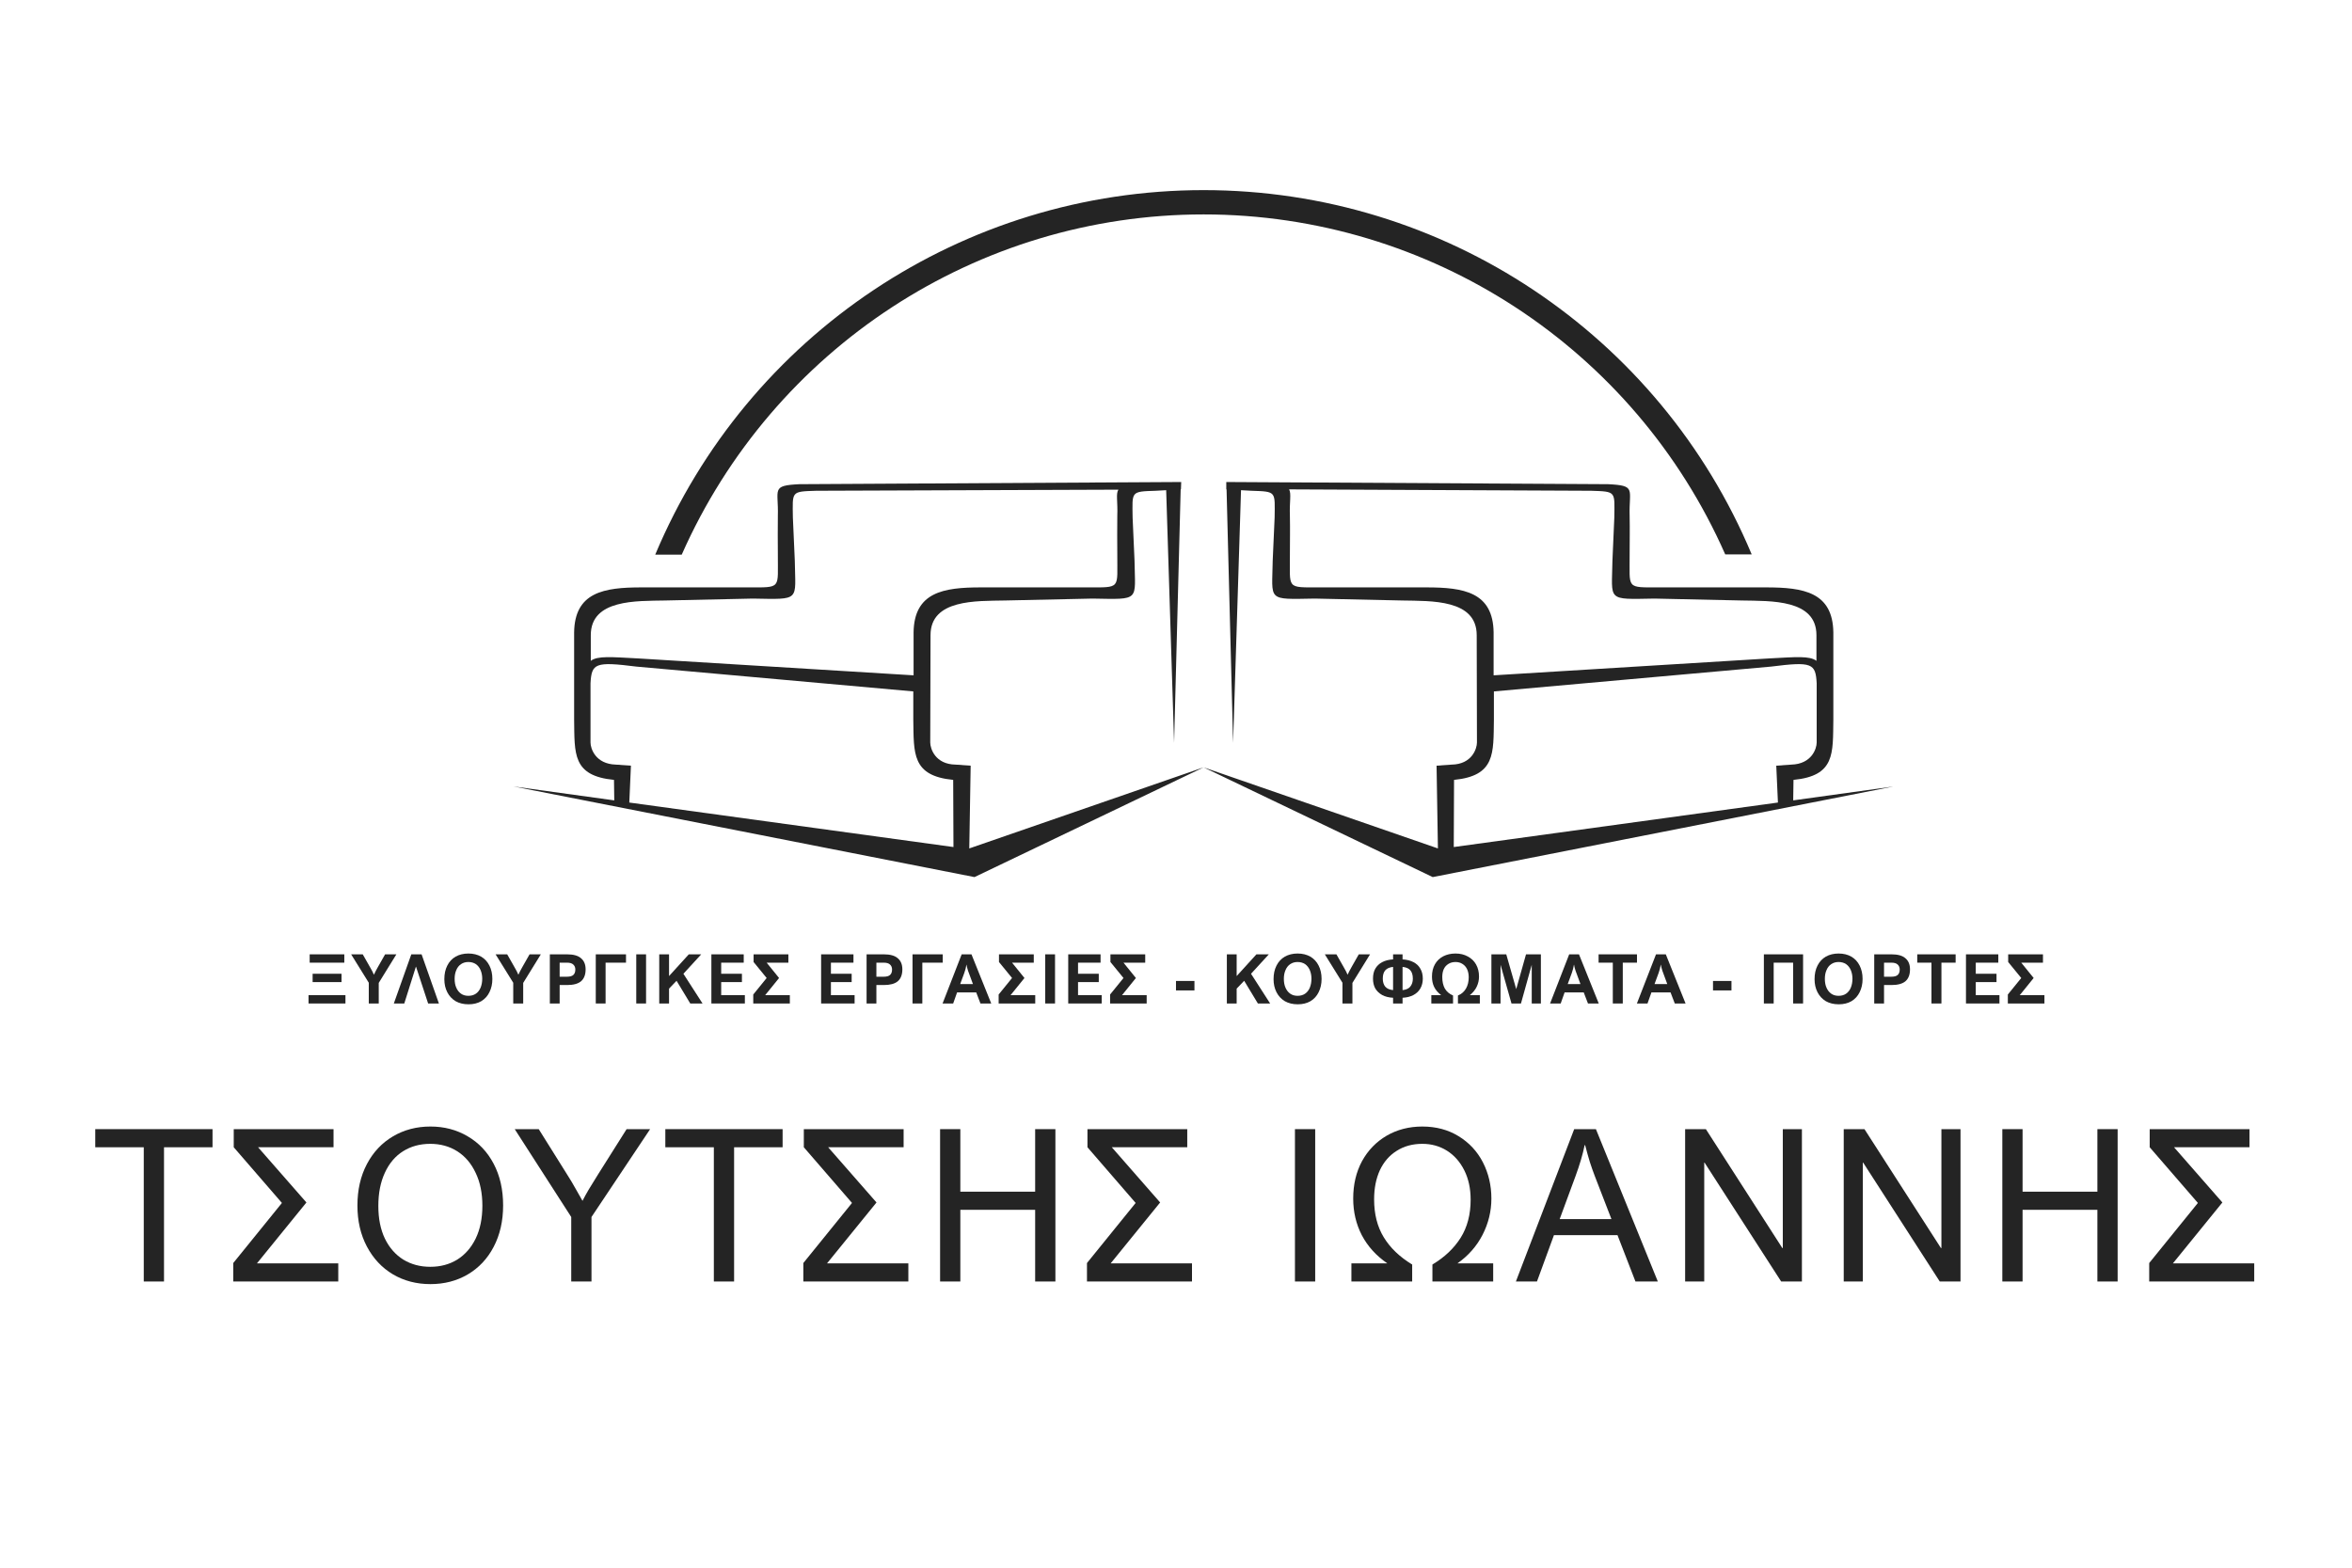 <svg xmlns="http://www.w3.org/2000/svg" xmlns:xlink="http://www.w3.org/1999/xlink" width="300" zoomAndPan="magnify" viewBox="0 0 224.88 150" height="200" preserveAspectRatio="xMidYMid meet"><defs><g></g><clipPath id="acbacbcefb"><path d="M 49.062 46 L 116 46 L 116 84 L 49.062 84 Z M 49.062 46 " clip-rule="nonzero"></path></clipPath><clipPath id="52b43375c3"><path d="M 115 46 L 180.992 46 L 180.992 84 L 115 84 Z M 115 46 " clip-rule="nonzero"></path></clipPath><clipPath id="84ef5115c2"><path d="M 62 18.133 L 168 18.133 L 168 54 L 62 54 Z M 62 18.133 " clip-rule="nonzero"></path></clipPath><clipPath id="1aad1156ba"><rect x="0" width="169" y="0" height="9"></rect></clipPath></defs><g clip-path="url(#acbacbcefb)"><path fill="#242424" d="M 56.43 65.375 L 56.43 71.043 C 56.43 71.617 56.902 73.105 58.859 73.16 L 60.297 73.262 L 60.141 76.789 L 91.152 81.047 L 91.125 74.621 C 87.152 74.23 87.363 72.086 87.309 68.848 L 87.309 66.156 L 60.82 63.781 C 56.875 63.285 56.535 63.465 56.43 65.375 Z M 112.887 46.824 L 112.914 46.824 L 112.938 46.121 L 112.758 46.121 L 76.418 46.328 C 73.672 46.461 74.43 46.801 74.352 49.359 C 74.328 50.719 74.352 51.66 74.352 53.016 C 74.328 56.387 74.77 56.203 71.426 56.203 C 68.055 56.203 64.66 56.203 61.289 56.203 C 57.738 56.203 54.914 56.648 54.863 60.516 C 54.863 63.285 54.863 66.078 54.863 68.848 C 54.914 72.113 54.68 74.23 58.676 74.621 L 58.703 76.582 L 49.062 75.25 L 93.164 83.922 L 115.082 73.422 L 92.664 81.18 L 92.797 73.262 L 91.359 73.16 C 89.398 73.133 88.93 71.617 88.93 71.043 L 88.957 60.777 C 88.957 57.328 93.32 57.512 96.062 57.457 L 104.449 57.273 C 109.07 57.352 108.523 57.535 108.473 53.645 L 108.289 49.516 C 108.262 47.008 108.078 47.035 110.508 46.957 L 111.5 46.902 L 112.258 71.07 Z M 106.824 49.359 C 106.801 50.719 106.824 51.66 106.824 53.016 C 106.801 56.387 107.242 56.203 103.898 56.203 C 100.531 56.203 97.133 56.203 93.762 56.203 C 90.211 56.203 87.387 56.648 87.336 60.516 L 87.336 64.617 L 60.926 62.996 C 58.418 62.867 57.109 62.734 56.457 63.23 L 56.457 60.777 C 56.457 57.328 60.82 57.512 63.562 57.457 L 71.949 57.273 C 76.574 57.352 76.023 57.535 75.973 53.645 L 75.789 49.516 C 75.762 47.008 75.582 47.035 78.012 46.957 L 106.93 46.852 C 106.668 47.242 106.879 47.977 106.824 49.359 Z M 106.824 49.359 " fill-opacity="1" fill-rule="evenodd"></path></g><g clip-path="url(#52b43375c3)"><path fill="#242424" d="M 173.73 65.375 L 173.73 71.043 C 173.73 71.617 173.262 73.105 171.301 73.16 L 169.863 73.262 L 170.023 76.789 L 139.012 81.047 L 139.039 74.621 C 143.008 74.23 142.801 72.086 142.852 68.848 L 142.852 66.156 L 169.367 63.781 C 173.289 63.285 173.625 63.465 173.73 65.375 Z M 117.277 46.824 L 117.25 46.824 L 117.25 46.121 L 117.434 46.121 L 153.773 46.328 C 156.516 46.461 155.758 46.801 155.836 49.359 C 155.863 50.719 155.836 51.66 155.836 53.016 C 155.863 56.387 155.418 56.203 158.762 56.203 C 162.133 56.203 165.527 56.203 168.898 56.203 C 172.449 56.203 175.273 56.648 175.324 60.516 C 175.324 63.285 175.324 66.078 175.324 68.848 C 175.273 72.113 175.508 74.23 171.512 74.621 L 171.484 76.582 L 181.098 75.25 L 137 83.922 L 115.082 73.422 L 137.496 81.18 L 137.367 73.262 L 138.801 73.16 C 140.762 73.133 141.23 71.617 141.23 71.043 L 141.207 60.777 C 141.207 57.328 136.844 57.512 134.102 57.457 L 125.715 57.273 C 121.09 57.352 121.637 57.535 121.691 53.645 L 121.875 49.516 C 121.898 47.008 122.082 47.035 119.652 46.957 L 118.66 46.902 L 117.902 71.07 Z M 123.336 49.359 C 123.363 50.719 123.336 51.66 123.336 53.016 C 123.363 56.387 122.918 56.203 126.262 56.203 C 129.633 56.203 133.027 56.203 136.398 56.203 C 139.953 56.203 142.773 56.648 142.824 60.516 L 142.824 64.617 L 169.238 62.996 C 171.746 62.867 173.051 62.734 173.707 63.23 L 173.707 60.777 C 173.707 57.328 169.344 57.512 166.598 57.457 L 158.215 57.273 C 153.59 57.352 154.137 57.535 154.191 53.645 L 154.371 49.516 C 154.398 47.008 154.582 47.035 152.152 46.957 L 123.258 46.824 C 123.492 47.242 123.285 47.977 123.336 49.359 Z M 123.336 49.359 " fill-opacity="1" fill-rule="evenodd"></path></g><g clip-path="url(#84ef5115c2)"><path fill="#242424" d="M 62.621 53.07 L 65.156 53.07 C 73.883 33.344 93.422 20.516 115.082 20.516 C 136.738 20.516 156.281 33.32 164.98 53.043 L 167.512 53.043 C 158.711 32.012 138.07 18.191 115.082 18.191 C 92.09 18.191 71.453 32.012 62.621 53.07 Z M 62.621 53.07 " fill-opacity="1" fill-rule="evenodd"></path></g><g fill="#242424" fill-opacity="1"><g transform="translate(8.646, 122.617)"><g><path d="M 11.625 -12.844 L 6.984 -12.844 L 6.984 0 L 5.047 0 L 5.047 -12.844 L 0.406 -12.844 L 0.406 -14.578 L 11.625 -14.578 Z M 11.625 -12.844 "></path></g></g></g><g fill="#242424" fill-opacity="1"><g transform="translate(21.691, 122.617)"><g><path d="M 0.609 -14.578 L 10.156 -14.578 L 10.156 -12.844 L 2.938 -12.844 L 7.562 -7.562 L 2.828 -1.734 L 10.609 -1.734 L 10.609 0 L 0.562 0 L 0.562 -1.766 L 5.219 -7.516 L 0.609 -12.844 Z M 0.609 -14.578 "></path></g></g></g><g fill="#242424" fill-opacity="1"><g transform="translate(33.195, 122.617)"><g><path d="M 0.938 -7.266 C 0.938 -8.766 1.238 -10.086 1.844 -11.234 C 2.445 -12.379 3.281 -13.266 4.344 -13.891 C 5.406 -14.516 6.598 -14.828 7.922 -14.828 C 9.242 -14.828 10.43 -14.516 11.484 -13.891 C 12.547 -13.273 13.375 -12.398 13.969 -11.266 C 14.57 -10.129 14.875 -8.801 14.875 -7.281 C 14.875 -5.781 14.57 -4.457 13.969 -3.312 C 13.375 -2.176 12.547 -1.297 11.484 -0.672 C 10.43 -0.055 9.242 0.25 7.922 0.25 C 6.586 0.25 5.391 -0.062 4.328 -0.688 C 3.273 -1.32 2.445 -2.207 1.844 -3.344 C 1.238 -4.488 0.938 -5.797 0.938 -7.266 Z M 7.906 -13.172 C 6.926 -13.172 6.062 -12.938 5.312 -12.469 C 4.562 -12 3.977 -11.312 3.562 -10.406 C 3.145 -9.508 2.938 -8.453 2.938 -7.234 C 2.938 -6.023 3.145 -4.984 3.562 -4.109 C 3.988 -3.234 4.578 -2.562 5.328 -2.094 C 6.086 -1.633 6.945 -1.406 7.906 -1.406 C 8.875 -1.406 9.734 -1.633 10.484 -2.094 C 11.234 -2.562 11.82 -3.234 12.25 -4.109 C 12.676 -4.992 12.891 -6.039 12.891 -7.25 C 12.891 -8.457 12.676 -9.504 12.25 -10.391 C 11.832 -11.285 11.25 -11.973 10.5 -12.453 C 9.75 -12.93 8.883 -13.172 7.906 -13.172 Z M 7.906 -13.172 "></path></g></g></g><g fill="#242424" fill-opacity="1"><g transform="translate(49.133, 122.617)"><g><path d="M 5.062 -10.234 C 5.332 -9.816 5.609 -9.352 5.891 -8.844 C 6.18 -8.332 6.352 -8.031 6.406 -7.938 L 6.531 -7.719 C 6.719 -8.082 6.914 -8.441 7.125 -8.797 C 7.344 -9.148 7.645 -9.641 8.031 -10.266 L 10.75 -14.578 L 13 -14.578 L 7.391 -6.172 L 7.391 0 L 5.453 0 L 5.453 -6.172 L 0.047 -14.578 L 2.344 -14.578 Z M 5.062 -10.234 "></path></g></g></g><g fill="#242424" fill-opacity="1"><g transform="translate(63.182, 122.617)"><g><path d="M 11.625 -12.844 L 6.984 -12.844 L 6.984 0 L 5.047 0 L 5.047 -12.844 L 0.406 -12.844 L 0.406 -14.578 L 11.625 -14.578 Z M 11.625 -12.844 "></path></g></g></g><g fill="#242424" fill-opacity="1"><g transform="translate(76.227, 122.617)"><g><path d="M 0.609 -14.578 L 10.156 -14.578 L 10.156 -12.844 L 2.938 -12.844 L 7.562 -7.562 L 2.828 -1.734 L 10.609 -1.734 L 10.609 0 L 0.562 0 L 0.562 -1.766 L 5.219 -7.516 L 0.609 -12.844 Z M 0.609 -14.578 "></path></g></g></g><g fill="#242424" fill-opacity="1"><g transform="translate(88.278, 122.617)"><g><path d="M 3.531 -8.594 L 10.688 -8.594 L 10.688 -14.578 L 12.625 -14.578 L 12.625 0 L 10.688 0 L 10.688 -6.859 L 3.531 -6.859 L 3.531 0 L 1.594 0 L 1.594 -14.578 L 3.531 -14.578 Z M 3.531 -8.594 "></path></g></g></g><g fill="#242424" fill-opacity="1"><g transform="translate(103.361, 122.617)"><g><path d="M 0.609 -14.578 L 10.156 -14.578 L 10.156 -12.844 L 2.938 -12.844 L 7.562 -7.562 L 2.828 -1.734 L 10.609 -1.734 L 10.609 0 L 0.562 0 L 0.562 -1.766 L 5.219 -7.516 L 0.609 -12.844 Z M 0.609 -14.578 "></path></g></g></g><g fill="#242424" fill-opacity="1"><g transform="translate(115.611, 122.617)"><g></g></g></g><g fill="#242424" fill-opacity="1"><g transform="translate(122.225, 122.617)"><g><path d="M 3.531 0 L 1.594 0 L 1.594 -14.578 L 3.531 -14.578 Z M 3.531 0 "></path></g></g></g><g fill="#242424" fill-opacity="1"><g transform="translate(128.064, 122.617)"><g><path d="M 14.719 0 L 8.906 0 L 8.906 -1.625 C 10.07 -2.32 10.973 -3.176 11.609 -4.188 C 12.242 -5.195 12.562 -6.41 12.562 -7.828 C 12.562 -8.898 12.359 -9.836 11.953 -10.641 C 11.547 -11.453 10.992 -12.078 10.297 -12.516 C 9.598 -12.953 8.812 -13.172 7.938 -13.172 C 7 -13.172 6.18 -12.945 5.484 -12.5 C 4.785 -12.062 4.25 -11.441 3.875 -10.641 C 3.508 -9.836 3.328 -8.91 3.328 -7.859 C 3.328 -6.453 3.633 -5.242 4.25 -4.234 C 4.863 -3.223 5.77 -2.352 6.969 -1.625 L 6.969 0 L 1.156 0 L 1.156 -1.734 L 4.594 -1.734 C 3.531 -2.461 2.719 -3.359 2.156 -4.422 C 1.602 -5.492 1.328 -6.664 1.328 -7.938 C 1.328 -9.281 1.609 -10.473 2.172 -11.516 C 2.742 -12.555 3.531 -13.367 4.531 -13.953 C 5.539 -14.535 6.676 -14.828 7.938 -14.828 C 9.25 -14.828 10.406 -14.52 11.406 -13.906 C 12.414 -13.289 13.191 -12.457 13.734 -11.406 C 14.273 -10.352 14.547 -9.195 14.547 -7.938 C 14.547 -6.727 14.266 -5.57 13.703 -4.469 C 13.141 -3.375 12.336 -2.461 11.297 -1.734 L 14.719 -1.734 Z M 14.719 0 "></path></g></g></g><g fill="#242424" fill-opacity="1"><g transform="translate(144.955, 122.617)"><g><path d="M 13.578 0 L 11.438 0 L 9.719 -4.438 L 3.641 -4.438 L 2.016 0 L 0 0 L 5.578 -14.578 L 7.656 -14.578 Z M 5.703 -10.078 L 4.188 -5.969 L 9.141 -5.969 L 7.547 -10.094 C 7.379 -10.531 7.223 -10.973 7.078 -11.422 C 6.941 -11.867 6.789 -12.41 6.625 -13.047 L 6.578 -13.047 C 6.391 -12.141 6.098 -11.148 5.703 -10.078 Z M 5.703 -10.078 "></path></g></g></g><g fill="#242424" fill-opacity="1"><g transform="translate(159.551, 122.617)"><g><path d="M 10.891 -3.203 L 10.938 -3.203 L 10.938 -14.578 L 12.766 -14.578 L 12.766 0 L 10.781 0 L 3.453 -11.375 L 3.422 -11.375 L 3.422 0 L 1.594 0 L 1.594 -14.578 L 3.578 -14.578 Z M 10.891 -3.203 "></path></g></g></g><g fill="#242424" fill-opacity="1"><g transform="translate(174.723, 122.617)"><g><path d="M 10.891 -3.203 L 10.938 -3.203 L 10.938 -14.578 L 12.766 -14.578 L 12.766 0 L 10.781 0 L 3.453 -11.375 L 3.422 -11.375 L 3.422 0 L 1.594 0 L 1.594 -14.578 L 3.578 -14.578 Z M 10.891 -3.203 "></path></g></g></g><g fill="#242424" fill-opacity="1"><g transform="translate(189.895, 122.617)"><g><path d="M 3.531 -8.594 L 10.688 -8.594 L 10.688 -14.578 L 12.625 -14.578 L 12.625 0 L 10.688 0 L 10.688 -6.859 L 3.531 -6.859 L 3.531 0 L 1.594 0 L 1.594 -14.578 L 3.531 -14.578 Z M 3.531 -8.594 "></path></g></g></g><g fill="#242424" fill-opacity="1"><g transform="translate(204.978, 122.617)"><g><path d="M 0.609 -14.578 L 10.156 -14.578 L 10.156 -12.844 L 2.938 -12.844 L 7.562 -7.562 L 2.828 -1.734 L 10.609 -1.734 L 10.609 0 L 0.562 0 L 0.562 -1.766 L 5.219 -7.516 L 0.609 -12.844 Z M 0.609 -14.578 "></path></g></g></g><g transform="matrix(1, 0, 0, 1, 28, 89)"><g clip-path="url(#1aad1156ba)"><g fill="#242424" fill-opacity="1"><g transform="translate(1.159, 7.016)"><g><path d="M 3.719 -3.906 L 0.406 -3.906 L 0.406 -4.703 L 3.719 -4.703 Z M 3.453 -2.047 L 0.688 -2.047 L 0.688 -2.844 L 3.453 -2.844 Z M 3.828 0 L 0.297 0 L 0.297 -0.797 L 3.828 -0.797 Z M 3.828 0 "></path></g></g></g><g fill="#242424" fill-opacity="1"><g transform="translate(5.547, 7.016)"><g><path d="M 2.156 -2.766 L 2.172 -2.766 C 2.254 -2.953 2.367 -3.176 2.516 -3.438 L 3.234 -4.703 L 4.312 -4.703 L 2.625 -1.969 L 2.625 0 L 1.672 0 L 1.672 -1.984 L -0.016 -4.703 L 1.094 -4.703 L 1.812 -3.438 C 1.957 -3.195 2.07 -2.973 2.156 -2.766 Z M 2.156 -2.766 "></path></g></g></g><g fill="#242424" fill-opacity="1"><g transform="translate(9.599, 7.016)"><g><path d="M 2.125 -3.516 L 1.016 0 L 0.016 0 L 1.688 -4.703 L 2.672 -4.703 L 4.328 0 L 3.297 0 L 2.141 -3.516 Z M 2.125 -3.516 "></path></g></g></g><g fill="#242424" fill-opacity="1"><g transform="translate(14.166, 7.016)"><g><path d="M 0.281 -2.328 C 0.281 -2.828 0.375 -3.258 0.562 -3.625 C 0.75 -4 1.016 -4.285 1.359 -4.484 C 1.711 -4.68 2.117 -4.781 2.578 -4.781 C 3.047 -4.781 3.453 -4.68 3.797 -4.484 C 4.141 -4.285 4.406 -4 4.594 -3.625 C 4.781 -3.258 4.875 -2.832 4.875 -2.344 C 4.875 -1.875 4.781 -1.453 4.594 -1.078 C 4.414 -0.711 4.156 -0.426 3.812 -0.219 C 3.469 -0.02 3.062 0.078 2.594 0.078 C 2.125 0.078 1.711 -0.02 1.359 -0.219 C 1.016 -0.426 0.75 -0.711 0.562 -1.078 C 0.375 -1.441 0.281 -1.859 0.281 -2.328 Z M 2.578 -3.969 C 2.305 -3.969 2.07 -3.898 1.875 -3.766 C 1.676 -3.629 1.523 -3.438 1.422 -3.188 C 1.316 -2.945 1.266 -2.672 1.266 -2.359 C 1.266 -2.035 1.316 -1.754 1.422 -1.516 C 1.523 -1.273 1.676 -1.082 1.875 -0.938 C 2.07 -0.801 2.305 -0.734 2.578 -0.734 C 2.859 -0.734 3.098 -0.801 3.297 -0.938 C 3.492 -1.07 3.645 -1.266 3.75 -1.516 C 3.852 -1.766 3.906 -2.051 3.906 -2.375 C 3.906 -2.676 3.852 -2.945 3.75 -3.188 C 3.645 -3.438 3.492 -3.629 3.297 -3.766 C 3.098 -3.898 2.859 -3.969 2.578 -3.969 Z M 2.578 -3.969 "></path></g></g></g><g fill="#242424" fill-opacity="1"><g transform="translate(19.366, 7.016)"><g><path d="M 2.156 -2.766 L 2.172 -2.766 C 2.254 -2.953 2.367 -3.176 2.516 -3.438 L 3.234 -4.703 L 4.312 -4.703 L 2.625 -1.969 L 2.625 0 L 1.672 0 L 1.672 -1.984 L -0.016 -4.703 L 1.094 -4.703 L 1.812 -3.438 C 1.957 -3.195 2.07 -2.973 2.156 -2.766 Z M 2.156 -2.766 "></path></g></g></g><g fill="#242424" fill-opacity="1"><g transform="translate(24.04, 7.016)"><g><path d="M 3.922 -3.266 C 3.922 -2.754 3.773 -2.375 3.484 -2.125 C 3.191 -1.883 2.75 -1.766 2.156 -1.766 L 1.438 -1.766 L 1.438 0 L 0.5 0 L 0.5 -4.703 L 2.156 -4.703 C 2.758 -4.703 3.203 -4.578 3.484 -4.328 C 3.773 -4.086 3.922 -3.734 3.922 -3.266 Z M 2.938 -3.25 C 2.938 -3.457 2.867 -3.617 2.734 -3.734 C 2.609 -3.848 2.41 -3.906 2.141 -3.906 L 1.438 -3.906 L 1.438 -2.562 L 2.141 -2.562 C 2.422 -2.562 2.625 -2.617 2.75 -2.734 C 2.875 -2.848 2.938 -3.02 2.938 -3.25 Z M 2.938 -3.25 "></path></g></g></g><g fill="#242424" fill-opacity="1"><g transform="translate(28.434, 7.016)"><g><path d="M 3.391 -4.703 L 3.391 -3.906 L 1.438 -3.906 L 1.438 0 L 0.5 0 L 0.5 -4.703 Z M 3.391 -4.703 "></path></g></g></g><g fill="#242424" fill-opacity="1"><g transform="translate(32.306, 7.016)"><g><path d="M 0.5 0 L 0.5 -4.703 L 1.438 -4.703 L 1.438 0 Z M 0.5 0 "></path></g></g></g><g fill="#242424" fill-opacity="1"><g transform="translate(34.505, 7.016)"><g><path d="M 3.328 -4.703 L 4.516 -4.703 L 2.812 -2.844 L 4.641 0 L 3.469 0 L 2.156 -2.172 L 1.438 -1.422 L 1.438 0 L 0.5 0 L 0.5 -4.703 L 1.438 -4.703 L 1.438 -2.625 Z M 3.328 -4.703 "></path></g></g></g><g fill="#242424" fill-opacity="1"><g transform="translate(39.493, 7.016)"><g><path d="M 1.438 -3.906 L 1.438 -2.844 L 3.422 -2.844 L 3.422 -2.047 L 1.438 -2.047 L 1.438 -0.797 L 3.703 -0.797 L 3.703 0 L 0.5 0 L 0.5 -4.703 L 3.594 -4.703 L 3.594 -3.906 Z M 1.438 -3.906 "></path></g></g></g><g fill="#242424" fill-opacity="1"><g transform="translate(43.843, 7.016)"><g><path d="M 3.516 -4.703 L 3.516 -3.906 L 1.438 -3.906 L 2.625 -2.438 L 1.297 -0.797 L 3.656 -0.797 L 3.656 0 L 0.156 0 L 0.156 -0.859 L 1.438 -2.438 L 0.188 -3.969 L 0.188 -4.703 Z M 3.516 -4.703 "></path></g></g></g><g fill="#242424" fill-opacity="1"><g transform="translate(48.019, 7.016)"><g></g></g></g><g fill="#242424" fill-opacity="1"><g transform="translate(49.991, 7.016)"><g><path d="M 1.438 -3.906 L 1.438 -2.844 L 3.422 -2.844 L 3.422 -2.047 L 1.438 -2.047 L 1.438 -0.797 L 3.703 -0.797 L 3.703 0 L 0.5 0 L 0.5 -4.703 L 3.594 -4.703 L 3.594 -3.906 Z M 1.438 -3.906 "></path></g></g></g><g fill="#242424" fill-opacity="1"><g transform="translate(54.34, 7.016)"><g><path d="M 3.922 -3.266 C 3.922 -2.754 3.773 -2.375 3.484 -2.125 C 3.191 -1.883 2.75 -1.766 2.156 -1.766 L 1.438 -1.766 L 1.438 0 L 0.5 0 L 0.5 -4.703 L 2.156 -4.703 C 2.758 -4.703 3.203 -4.578 3.484 -4.328 C 3.773 -4.086 3.922 -3.734 3.922 -3.266 Z M 2.938 -3.25 C 2.938 -3.457 2.867 -3.617 2.734 -3.734 C 2.609 -3.848 2.41 -3.906 2.141 -3.906 L 1.438 -3.906 L 1.438 -2.562 L 2.141 -2.562 C 2.422 -2.562 2.625 -2.617 2.75 -2.734 C 2.875 -2.848 2.938 -3.02 2.938 -3.25 Z M 2.938 -3.25 "></path></g></g></g><g fill="#242424" fill-opacity="1"><g transform="translate(58.735, 7.016)"><g><path d="M 3.391 -4.703 L 3.391 -3.906 L 1.438 -3.906 L 1.438 0 L 0.5 0 L 0.5 -4.703 Z M 3.391 -4.703 "></path></g></g></g><g fill="#242424" fill-opacity="1"><g transform="translate(62.093, 7.016)"><g><path d="M 3.641 0 L 3.234 -1.062 L 1.406 -1.062 L 1.031 0 L 0.016 0 L 1.844 -4.703 L 2.781 -4.703 L 4.672 0 Z M 2.094 -2.922 L 1.703 -1.859 L 2.922 -1.859 L 2.531 -2.922 C 2.477 -3.055 2.43 -3.195 2.391 -3.344 C 2.348 -3.488 2.32 -3.609 2.312 -3.703 L 2.297 -3.703 C 2.254 -3.441 2.188 -3.18 2.094 -2.922 Z M 2.094 -2.922 "></path></g></g></g><g fill="#242424" fill-opacity="1"><g transform="translate(67.318, 7.016)"><g><path d="M 3.516 -4.703 L 3.516 -3.906 L 1.438 -3.906 L 2.625 -2.438 L 1.297 -0.797 L 3.656 -0.797 L 3.656 0 L 0.156 0 L 0.156 -0.859 L 1.438 -2.438 L 0.188 -3.969 L 0.188 -4.703 Z M 3.516 -4.703 "></path></g></g></g><g fill="#242424" fill-opacity="1"><g transform="translate(71.43, 7.016)"><g><path d="M 0.5 0 L 0.5 -4.703 L 1.438 -4.703 L 1.438 0 Z M 0.5 0 "></path></g></g></g><g fill="#242424" fill-opacity="1"><g transform="translate(73.63, 7.016)"><g><path d="M 1.438 -3.906 L 1.438 -2.844 L 3.422 -2.844 L 3.422 -2.047 L 1.438 -2.047 L 1.438 -0.797 L 3.703 -0.797 L 3.703 0 L 0.5 0 L 0.5 -4.703 L 3.594 -4.703 L 3.594 -3.906 Z M 1.438 -3.906 "></path></g></g></g><g fill="#242424" fill-opacity="1"><g transform="translate(77.979, 7.016)"><g><path d="M 3.516 -4.703 L 3.516 -3.906 L 1.438 -3.906 L 2.625 -2.438 L 1.297 -0.797 L 3.656 -0.797 L 3.656 0 L 0.156 0 L 0.156 -0.859 L 1.438 -2.438 L 0.188 -3.969 L 0.188 -4.703 Z M 3.516 -4.703 "></path></g></g></g><g fill="#242424" fill-opacity="1"><g transform="translate(82.155, 7.016)"><g></g></g></g><g fill="#242424" fill-opacity="1"><g transform="translate(84.127, 7.016)"><g><path d="M 0.312 -1.25 L 0.312 -2.156 L 2.078 -2.156 L 2.078 -1.25 Z M 0.312 -1.25 "></path></g></g></g><g fill="#242424" fill-opacity="1"><g transform="translate(86.834, 7.016)"><g></g></g></g><g fill="#242424" fill-opacity="1"><g transform="translate(88.805, 7.016)"><g><path d="M 3.328 -4.703 L 4.516 -4.703 L 2.812 -2.844 L 4.641 0 L 3.469 0 L 2.156 -2.172 L 1.438 -1.422 L 1.438 0 L 0.5 0 L 0.5 -4.703 L 1.438 -4.703 L 1.438 -2.625 Z M 3.328 -4.703 "></path></g></g></g><g fill="#242424" fill-opacity="1"><g transform="translate(93.492, 7.016)"><g><path d="M 0.281 -2.328 C 0.281 -2.828 0.375 -3.258 0.562 -3.625 C 0.75 -4 1.016 -4.285 1.359 -4.484 C 1.711 -4.68 2.117 -4.781 2.578 -4.781 C 3.047 -4.781 3.453 -4.68 3.797 -4.484 C 4.141 -4.285 4.406 -4 4.594 -3.625 C 4.781 -3.258 4.875 -2.832 4.875 -2.344 C 4.875 -1.875 4.781 -1.453 4.594 -1.078 C 4.414 -0.711 4.156 -0.426 3.812 -0.219 C 3.469 -0.02 3.062 0.078 2.594 0.078 C 2.125 0.078 1.711 -0.02 1.359 -0.219 C 1.016 -0.426 0.75 -0.711 0.562 -1.078 C 0.375 -1.441 0.281 -1.859 0.281 -2.328 Z M 2.578 -3.969 C 2.305 -3.969 2.07 -3.898 1.875 -3.766 C 1.676 -3.629 1.523 -3.438 1.422 -3.188 C 1.316 -2.945 1.266 -2.672 1.266 -2.359 C 1.266 -2.035 1.316 -1.754 1.422 -1.516 C 1.523 -1.273 1.676 -1.082 1.875 -0.938 C 2.07 -0.801 2.305 -0.734 2.578 -0.734 C 2.859 -0.734 3.098 -0.801 3.297 -0.938 C 3.492 -1.07 3.645 -1.266 3.75 -1.516 C 3.852 -1.766 3.906 -2.051 3.906 -2.375 C 3.906 -2.676 3.852 -2.945 3.75 -3.188 C 3.645 -3.438 3.492 -3.629 3.297 -3.766 C 3.098 -3.898 2.859 -3.969 2.578 -3.969 Z M 2.578 -3.969 "></path></g></g></g><g fill="#242424" fill-opacity="1"><g transform="translate(98.692, 7.016)"><g><path d="M 2.156 -2.766 L 2.172 -2.766 C 2.254 -2.953 2.367 -3.176 2.516 -3.438 L 3.234 -4.703 L 4.312 -4.703 L 2.625 -1.969 L 2.625 0 L 1.672 0 L 1.672 -1.984 L -0.016 -4.703 L 1.094 -4.703 L 1.812 -3.438 C 1.957 -3.195 2.07 -2.973 2.156 -2.766 Z M 2.156 -2.766 "></path></g></g></g><g fill="#242424" fill-opacity="1"><g transform="translate(103.019, 7.016)"><g><path d="M 0.266 -2.375 C 0.266 -2.75 0.336 -3.066 0.484 -3.328 C 0.641 -3.598 0.859 -3.805 1.141 -3.953 C 1.43 -4.109 1.781 -4.195 2.188 -4.219 L 2.188 -4.703 L 3.094 -4.703 L 3.094 -4.219 C 3.5 -4.195 3.848 -4.109 4.141 -3.953 C 4.43 -3.805 4.648 -3.598 4.797 -3.328 C 4.953 -3.066 5.031 -2.75 5.031 -2.375 C 5.031 -2.02 4.953 -1.707 4.797 -1.438 C 4.648 -1.176 4.43 -0.969 4.141 -0.812 C 3.848 -0.656 3.5 -0.566 3.094 -0.547 L 3.094 0 L 2.188 0 L 2.188 -0.547 C 1.781 -0.566 1.43 -0.656 1.141 -0.812 C 0.859 -0.969 0.641 -1.176 0.484 -1.438 C 0.336 -1.707 0.266 -2.02 0.266 -2.375 Z M 2.188 -1.281 L 2.188 -3.5 C 1.863 -3.469 1.617 -3.363 1.453 -3.188 C 1.285 -3.008 1.203 -2.738 1.203 -2.375 C 1.203 -2.062 1.281 -1.805 1.438 -1.609 C 1.602 -1.422 1.852 -1.312 2.188 -1.281 Z M 3.094 -3.5 L 3.094 -1.281 C 3.426 -1.312 3.672 -1.422 3.828 -1.609 C 3.992 -1.805 4.078 -2.062 4.078 -2.375 C 4.078 -2.738 3.992 -3.008 3.828 -3.188 C 3.672 -3.363 3.426 -3.469 3.094 -3.5 Z M 3.094 -3.5 "></path></g></g></g><g fill="#242424" fill-opacity="1"><g transform="translate(108.568, 7.016)"><g><path d="M 2.844 0 L 2.844 -0.766 C 3.176 -0.898 3.43 -1.117 3.609 -1.422 C 3.785 -1.723 3.875 -2.086 3.875 -2.516 C 3.875 -2.805 3.82 -3.062 3.719 -3.281 C 3.613 -3.5 3.469 -3.664 3.281 -3.781 C 3.094 -3.906 2.867 -3.969 2.609 -3.969 C 2.348 -3.969 2.117 -3.906 1.922 -3.781 C 1.734 -3.664 1.586 -3.5 1.484 -3.281 C 1.391 -3.07 1.344 -2.82 1.344 -2.531 C 1.344 -2.094 1.426 -1.723 1.594 -1.422 C 1.77 -1.129 2.031 -0.91 2.375 -0.766 L 2.375 0 L 0.297 0 L 0.297 -0.797 L 1.234 -0.797 C 0.922 -1.047 0.695 -1.312 0.562 -1.594 C 0.426 -1.875 0.359 -2.203 0.359 -2.578 C 0.359 -3.023 0.453 -3.414 0.641 -3.75 C 0.828 -4.082 1.094 -4.336 1.438 -4.516 C 1.781 -4.691 2.172 -4.781 2.609 -4.781 C 3.055 -4.781 3.445 -4.688 3.781 -4.5 C 4.125 -4.32 4.391 -4.066 4.578 -3.734 C 4.766 -3.398 4.859 -3.016 4.859 -2.578 C 4.859 -2.234 4.785 -1.91 4.641 -1.609 C 4.504 -1.316 4.285 -1.047 3.984 -0.797 L 4.938 -0.797 L 4.938 0 Z M 2.844 0 "></path></g></g></g><g fill="#242424" fill-opacity="1"><g transform="translate(114.112, 7.016)"><g><path d="M 3.812 -4.703 L 5.234 -4.703 L 5.234 0 L 4.359 0 L 4.359 -3.703 L 3.328 0 L 2.422 0 L 1.375 -3.703 L 1.375 0 L 0.5 0 L 0.5 -4.703 L 1.922 -4.703 L 2.875 -1.375 Z M 3.812 -4.703 "></path></g></g></g><g fill="#242424" fill-opacity="1"><g transform="translate(120.21, 7.016)"><g><path d="M 3.641 0 L 3.234 -1.062 L 1.406 -1.062 L 1.031 0 L 0.016 0 L 1.844 -4.703 L 2.781 -4.703 L 4.672 0 Z M 2.094 -2.922 L 1.703 -1.859 L 2.922 -1.859 L 2.531 -2.922 C 2.477 -3.055 2.43 -3.195 2.391 -3.344 C 2.348 -3.488 2.32 -3.609 2.312 -3.703 L 2.297 -3.703 C 2.254 -3.441 2.188 -3.18 2.094 -2.922 Z M 2.094 -2.922 "></path></g></g></g><g fill="#242424" fill-opacity="1"><g transform="translate(124.711, 7.016)"><g><path d="M 2.469 -3.906 L 2.469 0 L 1.516 0 L 1.516 -3.906 L 0.156 -3.906 L 0.156 -4.703 L 3.828 -4.703 L 3.828 -3.906 Z M 2.469 -3.906 "></path></g></g></g><g fill="#242424" fill-opacity="1"><g transform="translate(128.515, 7.016)"><g><path d="M 3.641 0 L 3.234 -1.062 L 1.406 -1.062 L 1.031 0 L 0.016 0 L 1.844 -4.703 L 2.781 -4.703 L 4.672 0 Z M 2.094 -2.922 L 1.703 -1.859 L 2.922 -1.859 L 2.531 -2.922 C 2.477 -3.055 2.43 -3.195 2.391 -3.344 C 2.348 -3.488 2.32 -3.609 2.312 -3.703 L 2.297 -3.703 C 2.254 -3.441 2.188 -3.18 2.094 -2.922 Z M 2.094 -2.922 "></path></g></g></g><g fill="#242424" fill-opacity="1"><g transform="translate(133.528, 7.016)"><g></g></g></g><g fill="#242424" fill-opacity="1"><g transform="translate(135.5, 7.016)"><g><path d="M 0.312 -1.25 L 0.312 -2.156 L 2.078 -2.156 L 2.078 -1.25 Z M 0.312 -1.25 "></path></g></g></g><g fill="#242424" fill-opacity="1"><g transform="translate(138.206, 7.016)"><g></g></g></g><g fill="#242424" fill-opacity="1"><g transform="translate(140.178, 7.016)"><g><path d="M 3.297 0 L 3.297 -3.906 L 1.438 -3.906 L 1.438 0 L 0.5 0 L 0.5 -4.703 L 4.25 -4.703 L 4.25 0 Z M 3.297 0 "></path></g></g></g><g fill="#242424" fill-opacity="1"><g transform="translate(145.246, 7.016)"><g><path d="M 0.281 -2.328 C 0.281 -2.828 0.375 -3.258 0.562 -3.625 C 0.75 -4 1.016 -4.285 1.359 -4.484 C 1.711 -4.68 2.117 -4.781 2.578 -4.781 C 3.047 -4.781 3.453 -4.68 3.797 -4.484 C 4.141 -4.285 4.406 -4 4.594 -3.625 C 4.781 -3.258 4.875 -2.832 4.875 -2.344 C 4.875 -1.875 4.781 -1.453 4.594 -1.078 C 4.414 -0.711 4.156 -0.426 3.812 -0.219 C 3.469 -0.02 3.062 0.078 2.594 0.078 C 2.125 0.078 1.711 -0.02 1.359 -0.219 C 1.016 -0.426 0.75 -0.711 0.562 -1.078 C 0.375 -1.441 0.281 -1.859 0.281 -2.328 Z M 2.578 -3.969 C 2.305 -3.969 2.07 -3.898 1.875 -3.766 C 1.676 -3.629 1.523 -3.438 1.422 -3.188 C 1.316 -2.945 1.266 -2.672 1.266 -2.359 C 1.266 -2.035 1.316 -1.754 1.422 -1.516 C 1.523 -1.273 1.676 -1.082 1.875 -0.938 C 2.07 -0.801 2.305 -0.734 2.578 -0.734 C 2.859 -0.734 3.098 -0.801 3.297 -0.938 C 3.492 -1.07 3.645 -1.266 3.75 -1.516 C 3.852 -1.766 3.906 -2.051 3.906 -2.375 C 3.906 -2.676 3.852 -2.945 3.75 -3.188 C 3.645 -3.438 3.492 -3.629 3.297 -3.766 C 3.098 -3.898 2.859 -3.969 2.578 -3.969 Z M 2.578 -3.969 "></path></g></g></g><g fill="#242424" fill-opacity="1"><g transform="translate(150.735, 7.016)"><g><path d="M 3.922 -3.266 C 3.922 -2.754 3.773 -2.375 3.484 -2.125 C 3.191 -1.883 2.75 -1.766 2.156 -1.766 L 1.438 -1.766 L 1.438 0 L 0.5 0 L 0.5 -4.703 L 2.156 -4.703 C 2.758 -4.703 3.203 -4.578 3.484 -4.328 C 3.773 -4.086 3.922 -3.734 3.922 -3.266 Z M 2.938 -3.25 C 2.938 -3.457 2.867 -3.617 2.734 -3.734 C 2.609 -3.848 2.41 -3.906 2.141 -3.906 L 1.438 -3.906 L 1.438 -2.562 L 2.141 -2.562 C 2.422 -2.562 2.625 -2.617 2.75 -2.734 C 2.875 -2.848 2.938 -3.02 2.938 -3.25 Z M 2.938 -3.25 "></path></g></g></g><g fill="#242424" fill-opacity="1"><g transform="translate(155.194, 7.016)"><g><path d="M 2.469 -3.906 L 2.469 0 L 1.516 0 L 1.516 -3.906 L 0.156 -3.906 L 0.156 -4.703 L 3.828 -4.703 L 3.828 -3.906 Z M 2.469 -3.906 "></path></g></g></g><g fill="#242424" fill-opacity="1"><g transform="translate(159.511, 7.016)"><g><path d="M 1.438 -3.906 L 1.438 -2.844 L 3.422 -2.844 L 3.422 -2.047 L 1.438 -2.047 L 1.438 -0.797 L 3.703 -0.797 L 3.703 0 L 0.5 0 L 0.5 -4.703 L 3.594 -4.703 L 3.594 -3.906 Z M 1.438 -3.906 "></path></g></g></g><g fill="#242424" fill-opacity="1"><g transform="translate(163.861, 7.016)"><g><path d="M 3.516 -4.703 L 3.516 -3.906 L 1.438 -3.906 L 2.625 -2.438 L 1.297 -0.797 L 3.656 -0.797 L 3.656 0 L 0.156 0 L 0.156 -0.859 L 1.438 -2.438 L 0.188 -3.969 L 0.188 -4.703 Z M 3.516 -4.703 "></path></g></g></g></g></g></svg>